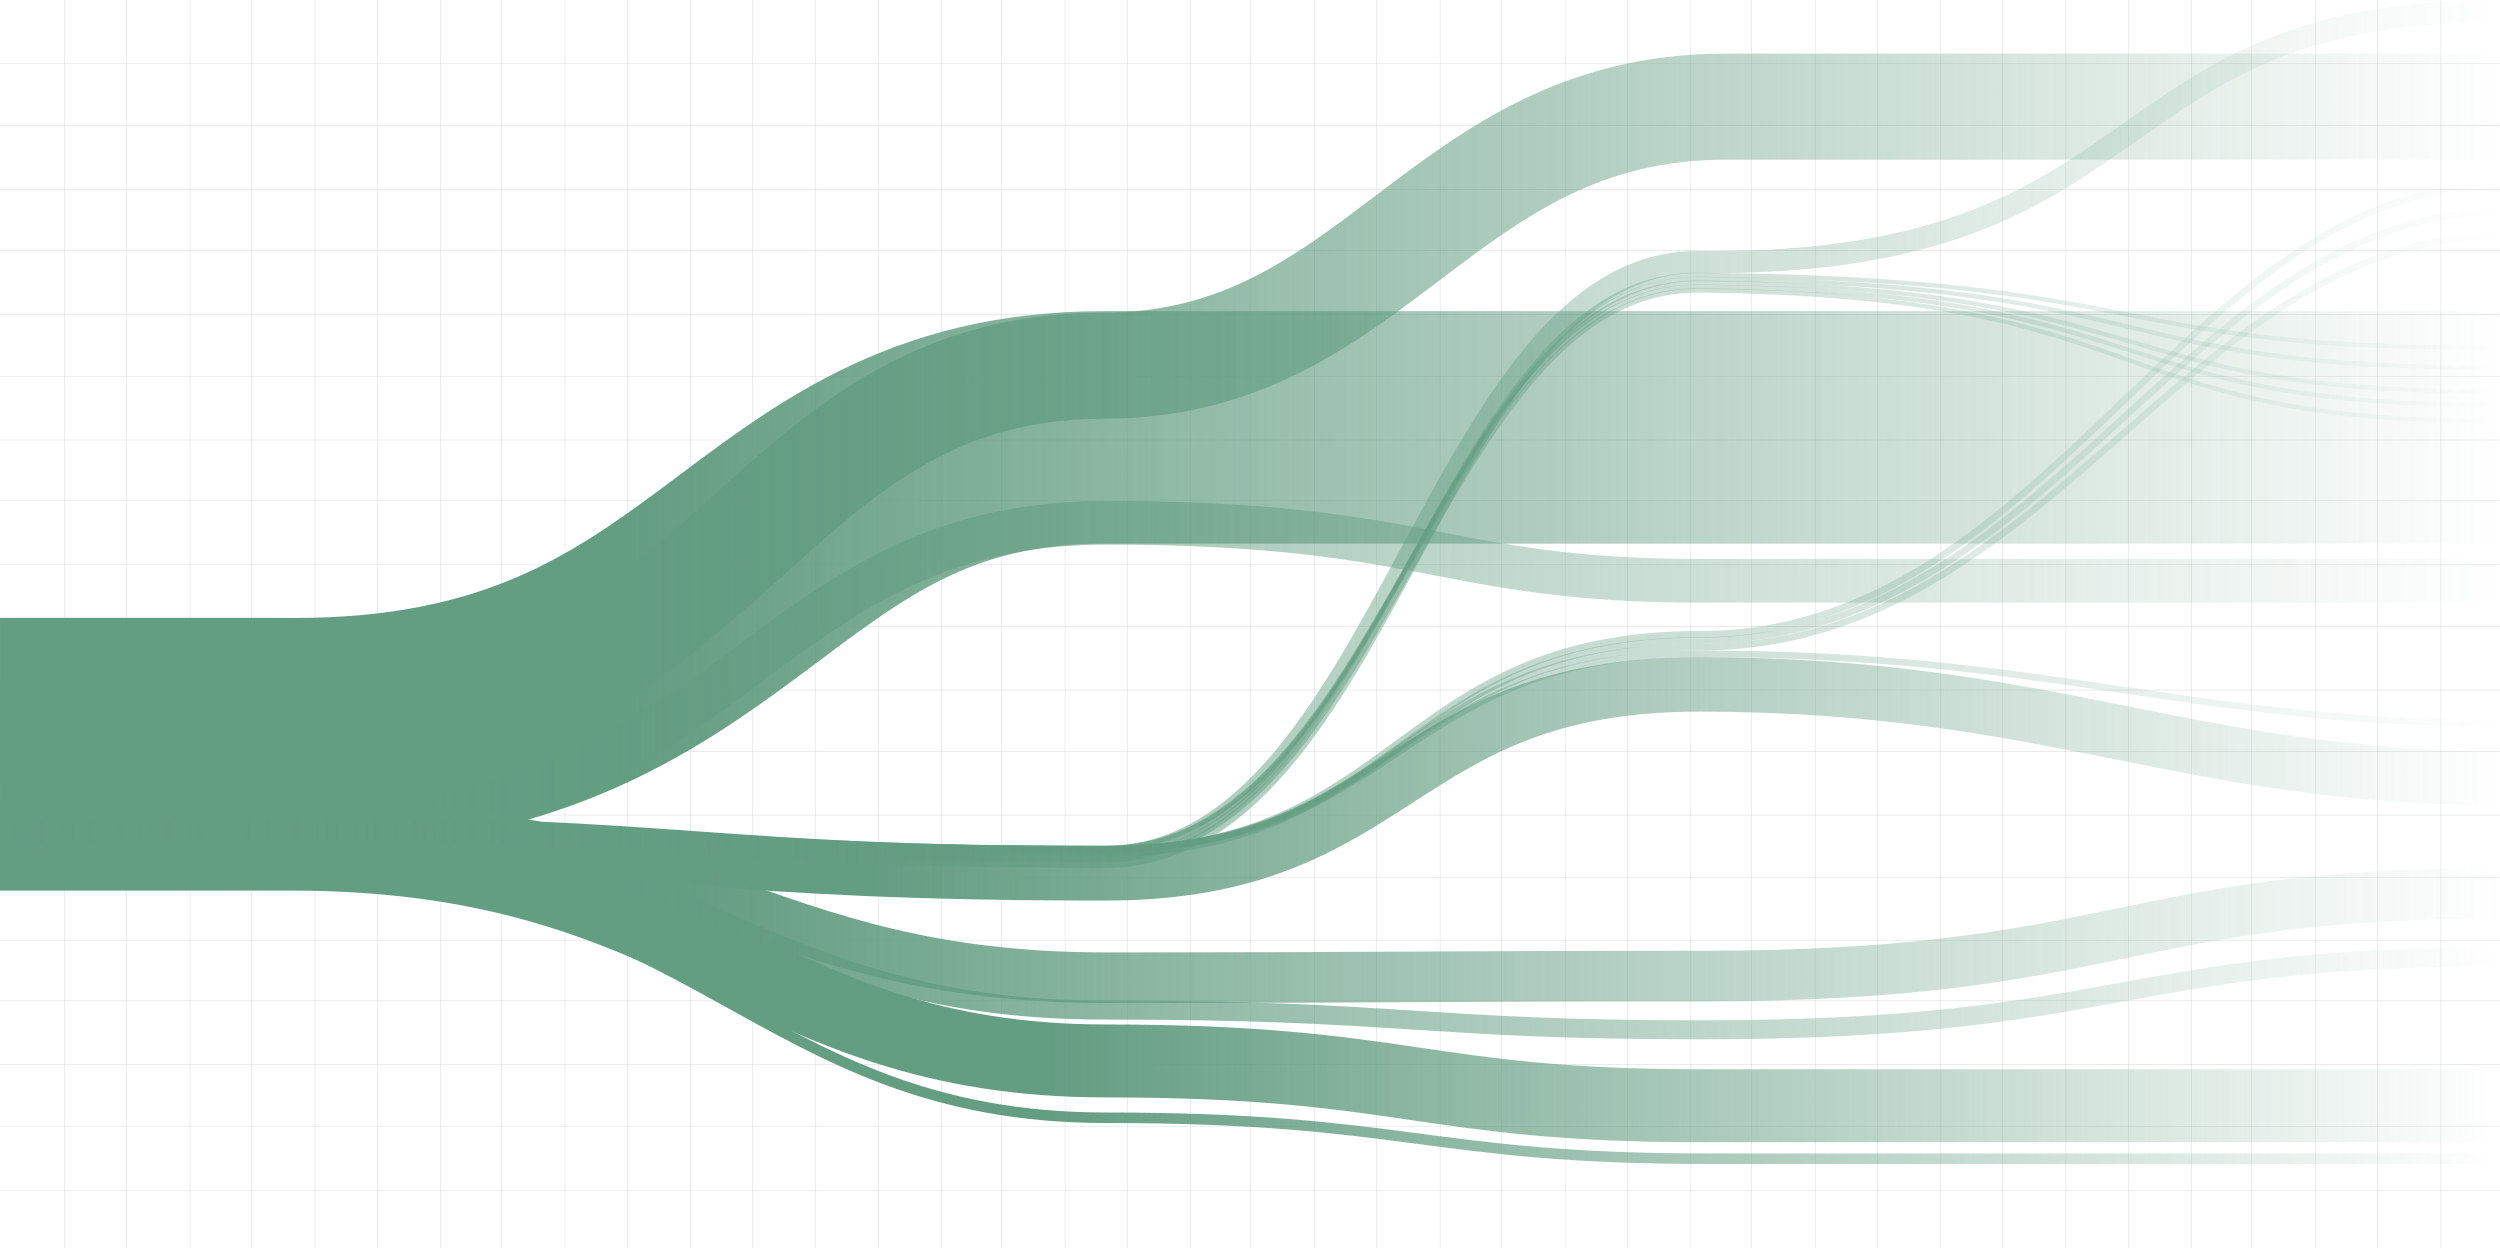 <svg xmlns="http://www.w3.org/2000/svg" xmlns:xlink="http://www.w3.org/1999/xlink" xml:space="preserve" width="1226" height="612" viewBox="0 0 324.379 161.925"><defs><linearGradient id="r"><stop offset=".419" style="stop-color:#639d82;stop-opacity:1"/><stop offset="1" style="stop-color:#639d82;stop-opacity:0"/></linearGradient><linearGradient id="q"><stop offset=".253" style="stop-color:#639d82;stop-opacity:1"/><stop offset="1" style="stop-color:#639d82;stop-opacity:0"/></linearGradient><linearGradient id="o"><stop offset=".419" style="stop-color:#639d82;stop-opacity:1"/><stop offset="1" style="stop-color:#639d82;stop-opacity:0"/></linearGradient><linearGradient id="n"><stop offset=".35" style="stop-color:#639d82;stop-opacity:1"/><stop offset="1" style="stop-color:#639d82;stop-opacity:0"/></linearGradient><linearGradient id="m"><stop offset="0" style="stop-color:#639d82;stop-opacity:1"/><stop offset="1" style="stop-color:#639d82;stop-opacity:0"/></linearGradient><linearGradient id="l"><stop offset="0" style="stop-color:#639d82;stop-opacity:1"/><stop offset="1" style="stop-color:#639d82;stop-opacity:0"/></linearGradient><linearGradient id="k"><stop offset="0" style="stop-color:#639d82;stop-opacity:1"/><stop offset="1" style="stop-color:#639d82;stop-opacity:0"/></linearGradient><linearGradient id="j"><stop offset="0" style="stop-color:#639d82;stop-opacity:1"/><stop offset="1" style="stop-color:#639d82;stop-opacity:0"/></linearGradient><linearGradient id="i"><stop offset=".274" style="stop-color:#639d82;stop-opacity:1"/><stop offset="1" style="stop-color:#639d82;stop-opacity:0"/></linearGradient><linearGradient id="h"><stop offset=".244" style="stop-color:#639d82;stop-opacity:1"/><stop offset="1" style="stop-color:#639d82;stop-opacity:0"/></linearGradient><linearGradient id="g"><stop offset="0" style="stop-color:#639d82;stop-opacity:1"/><stop offset="1" style="stop-color:#639d82;stop-opacity:0"/></linearGradient><linearGradient id="f"><stop offset="0" style="stop-color:#639d82;stop-opacity:1"/><stop offset="1" style="stop-color:#639d82;stop-opacity:0"/></linearGradient><linearGradient id="e"><stop offset="0" style="stop-color:#639d82;stop-opacity:1"/><stop offset="1" style="stop-color:#639d82;stop-opacity:0"/></linearGradient><linearGradient id="d"><stop offset="0" style="stop-color:#639d82;stop-opacity:1"/><stop offset="1" style="stop-color:#639d82;stop-opacity:0"/></linearGradient><linearGradient id="c"><stop offset="0" style="stop-color:#639d82;stop-opacity:1"/><stop offset="1" style="stop-color:#639d82;stop-opacity:0"/></linearGradient><linearGradient id="p"><stop offset="0" style="stop-color:#639d82;stop-opacity:1"/><stop offset="1" style="stop-color:#639d82;stop-opacity:0"/></linearGradient><linearGradient id="b"><stop offset="0" style="stop-color:#639d82;stop-opacity:1"/><stop offset="1" style="stop-color:#639d82;stop-opacity:0"/></linearGradient><linearGradient id="a"><stop offset=".253" style="stop-color:#639d82;stop-opacity:1"/><stop offset="1" style="stop-color:#639d82;stop-opacity:0"/></linearGradient><linearGradient xlink:href="#a" id="J" x1="-51.697" x2="272.568" y1="47.82" y2="47.82" gradientTransform="translate(51.7 27.54)" gradientUnits="userSpaceOnUse"/><linearGradient xlink:href="#b" id="z" x1="-51.697" x2="272.568" y1="54.394" y2="54.394" gradientTransform="translate(51.7 27.54)" gradientUnits="userSpaceOnUse"/><linearGradient xlink:href="#c" id="C" x1="-51.697" x2="272.575" y1="23.932" y2="23.932" gradientTransform="translate(51.7 27.54)" gradientUnits="userSpaceOnUse"/><linearGradient xlink:href="#d" id="G" x1="-51.697" x2="272.57" y1="46.581" y2="46.581" gradientTransform="translate(51.7 27.54)" gradientUnits="userSpaceOnUse"/><linearGradient xlink:href="#e" id="F" x1="-51.697" x2="272.57" y1="46.581" y2="46.581" gradientTransform="translate(51.7 27.54)" gradientUnits="userSpaceOnUse"/><linearGradient xlink:href="#f" id="E" x1="-51.697" x2="272.57" y1="46.581" y2="46.581" gradientTransform="translate(51.7 27.54)" gradientUnits="userSpaceOnUse"/><linearGradient xlink:href="#g" id="D" x1="-51.697" x2="272.57" y1="46.581" y2="46.581" gradientTransform="translate(51.7 27.54)" gradientUnits="userSpaceOnUse"/><linearGradient xlink:href="#h" id="B" x1="-51.7" x2="272.568" y1="115.674" y2="115.674" gradientTransform="matrix(1 0 0 .545 51.7 56.406)" gradientUnits="userSpaceOnUse"/><linearGradient xlink:href="#i" id="A" x1="-51.7" x2="272.568" y1="115.674" y2="115.674" gradientTransform="matrix(1 0 0 .517 51.7 60.132)" gradientUnits="userSpaceOnUse"/><linearGradient xlink:href="#j" id="y" x1="-51.697" x2="272.568" y1="71.833" y2="71.833" gradientTransform="translate(51.7 27.54)" gradientUnits="userSpaceOnUse"/><linearGradient xlink:href="#k" id="x" x1="-51.697" x2="272.568" y1="41.065" y2="41.065" gradientTransform="translate(51.7 27.54)" gradientUnits="userSpaceOnUse"/><linearGradient xlink:href="#l" id="w" x1="-51.697" x2="272.568" y1="42.802" y2="42.802" gradientTransform="translate(51.7 27.54)" gradientUnits="userSpaceOnUse"/><linearGradient xlink:href="#m" id="v" x1="-51.697" x2="272.568" y1="44.352" y2="44.352" gradientTransform="translate(51.7 27.54)" gradientUnits="userSpaceOnUse"/><linearGradient xlink:href="#n" id="u" x1="-51.697" x2="272.568" y1="73.432" y2="73.432" gradientTransform="translate(51.7 27.54)" gradientUnits="userSpaceOnUse"/><linearGradient xlink:href="#o" id="I" x1="-51.7" x2="271.927" y1="121.037" y2="121.037" gradientTransform="matrix(1 0 0 .636 51.7 47.666)" gradientUnits="userSpaceOnUse"/><linearGradient xlink:href="#p" id="H" x1="-51.697" x2="272.57" y1="46.581" y2="46.581" gradientTransform="translate(51.7 27.54)" gradientUnits="userSpaceOnUse"/><linearGradient xlink:href="#q" id="s" x1="-51.697" x2="272.568" y1="47.82" y2="47.82" gradientTransform="translate(51.7 27.54)" gradientUnits="userSpaceOnUse"/><linearGradient xlink:href="#r" id="t" x1="-51.7" x2="271.927" y1="121.037" y2="121.037" gradientTransform="matrix(1 0 0 .643 51.7 47.1)" gradientUnits="userSpaceOnUse"/></defs><path stroke="rgba(69, 111, 92, .14)" stroke-width=".084" d="M0 10.132h200m-200 10h200M0 30.265h200M0 40.132h200M0 50.265h200m-200 10h200M0 70.397h200M0 80.132h200M0 90.265h200m-200 10h200M0 110.397h200M0 120.265h200M0 130.397h200m-200 10h200M0 150.53h200M0 160.132h200M0 170.265h200m-200 10h200M0 190.397h200M190.53 0v200M180.397 0v200m-10-200v200M160.265 0v200M150.661 0v200M140.53 0v200m-10-200v200M120.397 0v200M110.53 0v200M100.397 0v200m-10-200v200M80.265 0v200M70.53 0v200M60.397 0v200m-10-200v200M40.265 0v200M30.397 0v200M20.265 0v200m-10-200v200M200 10.132h200m-200 10h200M200 30.265h200m-200 9.867h200M200 50.265h200m-200 10h200M200 70.397h200m-200 9.735h200M200 90.265h200m-200 10h200m-200 10.132h200m-200 9.868h200m-200 10.132h200m-200 10h200M200 150.53h200m-200 9.602h200m-200 10.133h200m-200 10h200m-200 10.132h200M390.53 0v200M380.397 0v200m-10-200v200M360.265 0v200M350.661 0v200M340.53 0v200m-10-200v200M320.397 0v200M310.53 0v200M300.397 0v200m-10-200v200M280.265 0v200M270.53 0v200M260.397 0v200m-10-200v200M240.265 0v200M230.397 0v200M220.265 0v200m-10-200v200M200 0v200" style="fill:#000;fill-opacity:1;stroke:#c3c3c3;stroke-width:.049;stroke-dasharray:none;stroke-opacity:1" transform="scale(.811)"/><path d="M.003 95.263H38.26c57.126 0 59.182-39.807 104.94-39.807h181.07" style="fill:none;fill-opacity:1;stroke:url(#s);stroke-width:30.165;stroke-linecap:butt;stroke-linejoin:miter;stroke-dasharray:none"/><path d="M0 110.824h37.742c52.731 0 60.229 26.833 105.721 26.833 39.031 0 41.1 5.815 77.288 5.815h102.876" style="fill:none;stroke:url(#t);stroke-width:9.465;stroke-linecap:butt;stroke-linejoin:miter;stroke-dasharray:none"/><path d="M.003 108.058c16.81 0 17.915 1.432 38.083 1.432 51.186 0 53.249 3.828 105.336 3.828 38.536 0 37.518-24.517 77.07-24.517 45.261 0 63.452 12.148 103.777 12.148" style="fill:none;stroke:url(#u);stroke-width:7.065;stroke-linecap:butt;stroke-linejoin:miter;stroke-dasharray:none"/><path d="M.003 108.058c16.81 0 17.824-.388 37.992-.388 51.186 0 53.248 2.503 105.336 2.503 38.536 0 37.736-26.203 77.287-26.203 45.262 0 63.326-53.329 103.65-53.329" style="fill:none;stroke:url(#v);stroke-width:.865;stroke-linecap:butt;stroke-linejoin:miter;stroke-dasharray:none"/><path d="M.003 108.058c16.81 0 17.824-.388 37.992-.388 51.186 0 53.248 3.05 105.336 3.05 38.536 0 37.736-27.614 77.287-27.614 45.262 0 63.326-55.566 103.65-55.566" style="fill:none;stroke:url(#w);stroke-width:.865;stroke-linecap:butt;stroke-linejoin:miter;stroke-dasharray:none"/><path d="M.003 108.058c16.81 0 17.824-.388 37.992-.388 51.186 0 53.248 2.594 105.336 2.594 38.536 0 37.736-27.96 77.287-27.96 45.262 0 63.326-58.237 103.65-58.237" style="fill:none;stroke:url(#x);stroke-width:.865;stroke-linecap:butt;stroke-linejoin:miter;stroke-dasharray:none"/><path d="M.003 108.058c16.81 0 17.824-.388 37.992-.388 51.186 0 53.248 2.518 105.336 2.518 38.536 0 37.736-25.352 77.287-25.352 45.262 0 63.326 9.005 103.65 9.005" style="fill:none;stroke:url(#y);stroke-width:.865;stroke-linecap:butt;stroke-linejoin:miter;stroke-dasharray:none"/><path d="m.003 107.651 38.124-.046c57.126-.068 59.701-39.775 105.46-39.775 41.672 0 43.698 7.53 77.031 7.53h103.65" style="fill:none;stroke:url(#z);stroke-width:5.665;stroke-linecap:butt;stroke-linejoin:miter;stroke-dasharray:none"/><path d="M0 106.844h37.742c52.731 0 60.229 20.013 105.722 20.013 39.03 0 41.1-.209 77.287-.209 53.976 0 54.52-10.735 103.518-10.735" style="fill:none;stroke:url(#A);stroke-width:6.565;stroke-linecap:butt;stroke-linejoin:miter;stroke-dasharray:none"/><path d="M0 107.55h37.742c52.731 0 59.964 23.506 105.457 23.506 39.03 0 41.364 2.566 77.552 2.566 53.976 0 54.52-9.463 103.518-9.463" style="fill:none;stroke:url(#B);stroke-width:2.465;stroke-linecap:butt;stroke-linejoin:miter;stroke-dasharray:none"/><path d="M.003 108.058c16.81 0 17.824-.388 37.992-.388 51.186 0 53.248 3.507 105.336 3.507 36.468 0 42.78-77.513 77.16-77.175 60.512.594 50.787-32.311 103.002-32.57" style="fill:none;stroke:url(#C);stroke-width:2.865;stroke-linecap:butt;stroke-linejoin:miter;stroke-dasharray:none"/><path d="M.003 108.058c16.81 0 17.824-.388 37.992-.388 51.186 0 53.248 3.553 105.336 3.553 36.468 0 42.774-75.895 77.155-75.557 60.511.594 51.568 9.709 103.783 9.45" style="fill:none;stroke:url(#D);stroke-width:.565;stroke-linecap:butt;stroke-linejoin:miter;stroke-dasharray:none"/><path d="M.003 108.058c16.81 0 17.824-.388 37.992-.388 51.186 0 53.248 2.96 105.336 2.96 36.468 0 42.887-74.778 77.268-74.44 60.511.594 51.455 11.744 103.67 11.485" style="fill:none;stroke:url(#E);stroke-width:.565;stroke-linecap:butt;stroke-linejoin:miter;stroke-dasharray:none"/><path d="M.003 108.058c16.81 0 17.824-.388 37.992-.388 51.186 0 53.248 2.365 105.336 2.365 36.468 0 42.774-73.69 77.155-73.352 60.511.595 51.568 14.358 103.783 14.1" style="fill:none;stroke:url(#F);stroke-width:.565;stroke-linecap:butt;stroke-linejoin:miter;stroke-dasharray:none"/><path d="M.003 108.058c16.81 0 17.824-.388 37.992-.388 51.186 0 53.248 2.411 105.336 2.411 36.468 0 42.774-73.218 77.155-72.88 60.511.594 51.568 15.577 103.783 15.318" style="fill:none;stroke:url(#G);stroke-width:.565;stroke-linecap:butt;stroke-linejoin:miter;stroke-dasharray:none"/><path d="M.003 108.058c16.81 0 17.824-.388 37.992-.388 51.186 0 53.28 3.928 105.368 3.928 36.468 0 42.742-74.25 77.123-73.913 60.511.595 51.568 17.194 103.783 16.936" style="fill:none;stroke:url(#H);stroke-width:.565;stroke-linecap:butt;stroke-linejoin:miter;stroke-dasharray:none"/><path d="M0 113.782h37.742c52.731 0 60.229 31.248 105.721 31.248 39.031 0 41.852 5.314 78.04 5.314h102.876" style="fill:none;stroke:url(#I);stroke-width:1.365;stroke-linecap:butt;stroke-linejoin:miter;stroke-dasharray:none"/><path d="M.003 95.263H38.26c57.126 0 59.182-47.82 104.94-47.82 35.488 0 43.632-33.603 80.653-33.603H324.27" style="fill:none;fill-opacity:1;stroke:url(#J);stroke-width:13.765;stroke-linecap:butt;stroke-linejoin:miter;stroke-dasharray:none"/></svg>